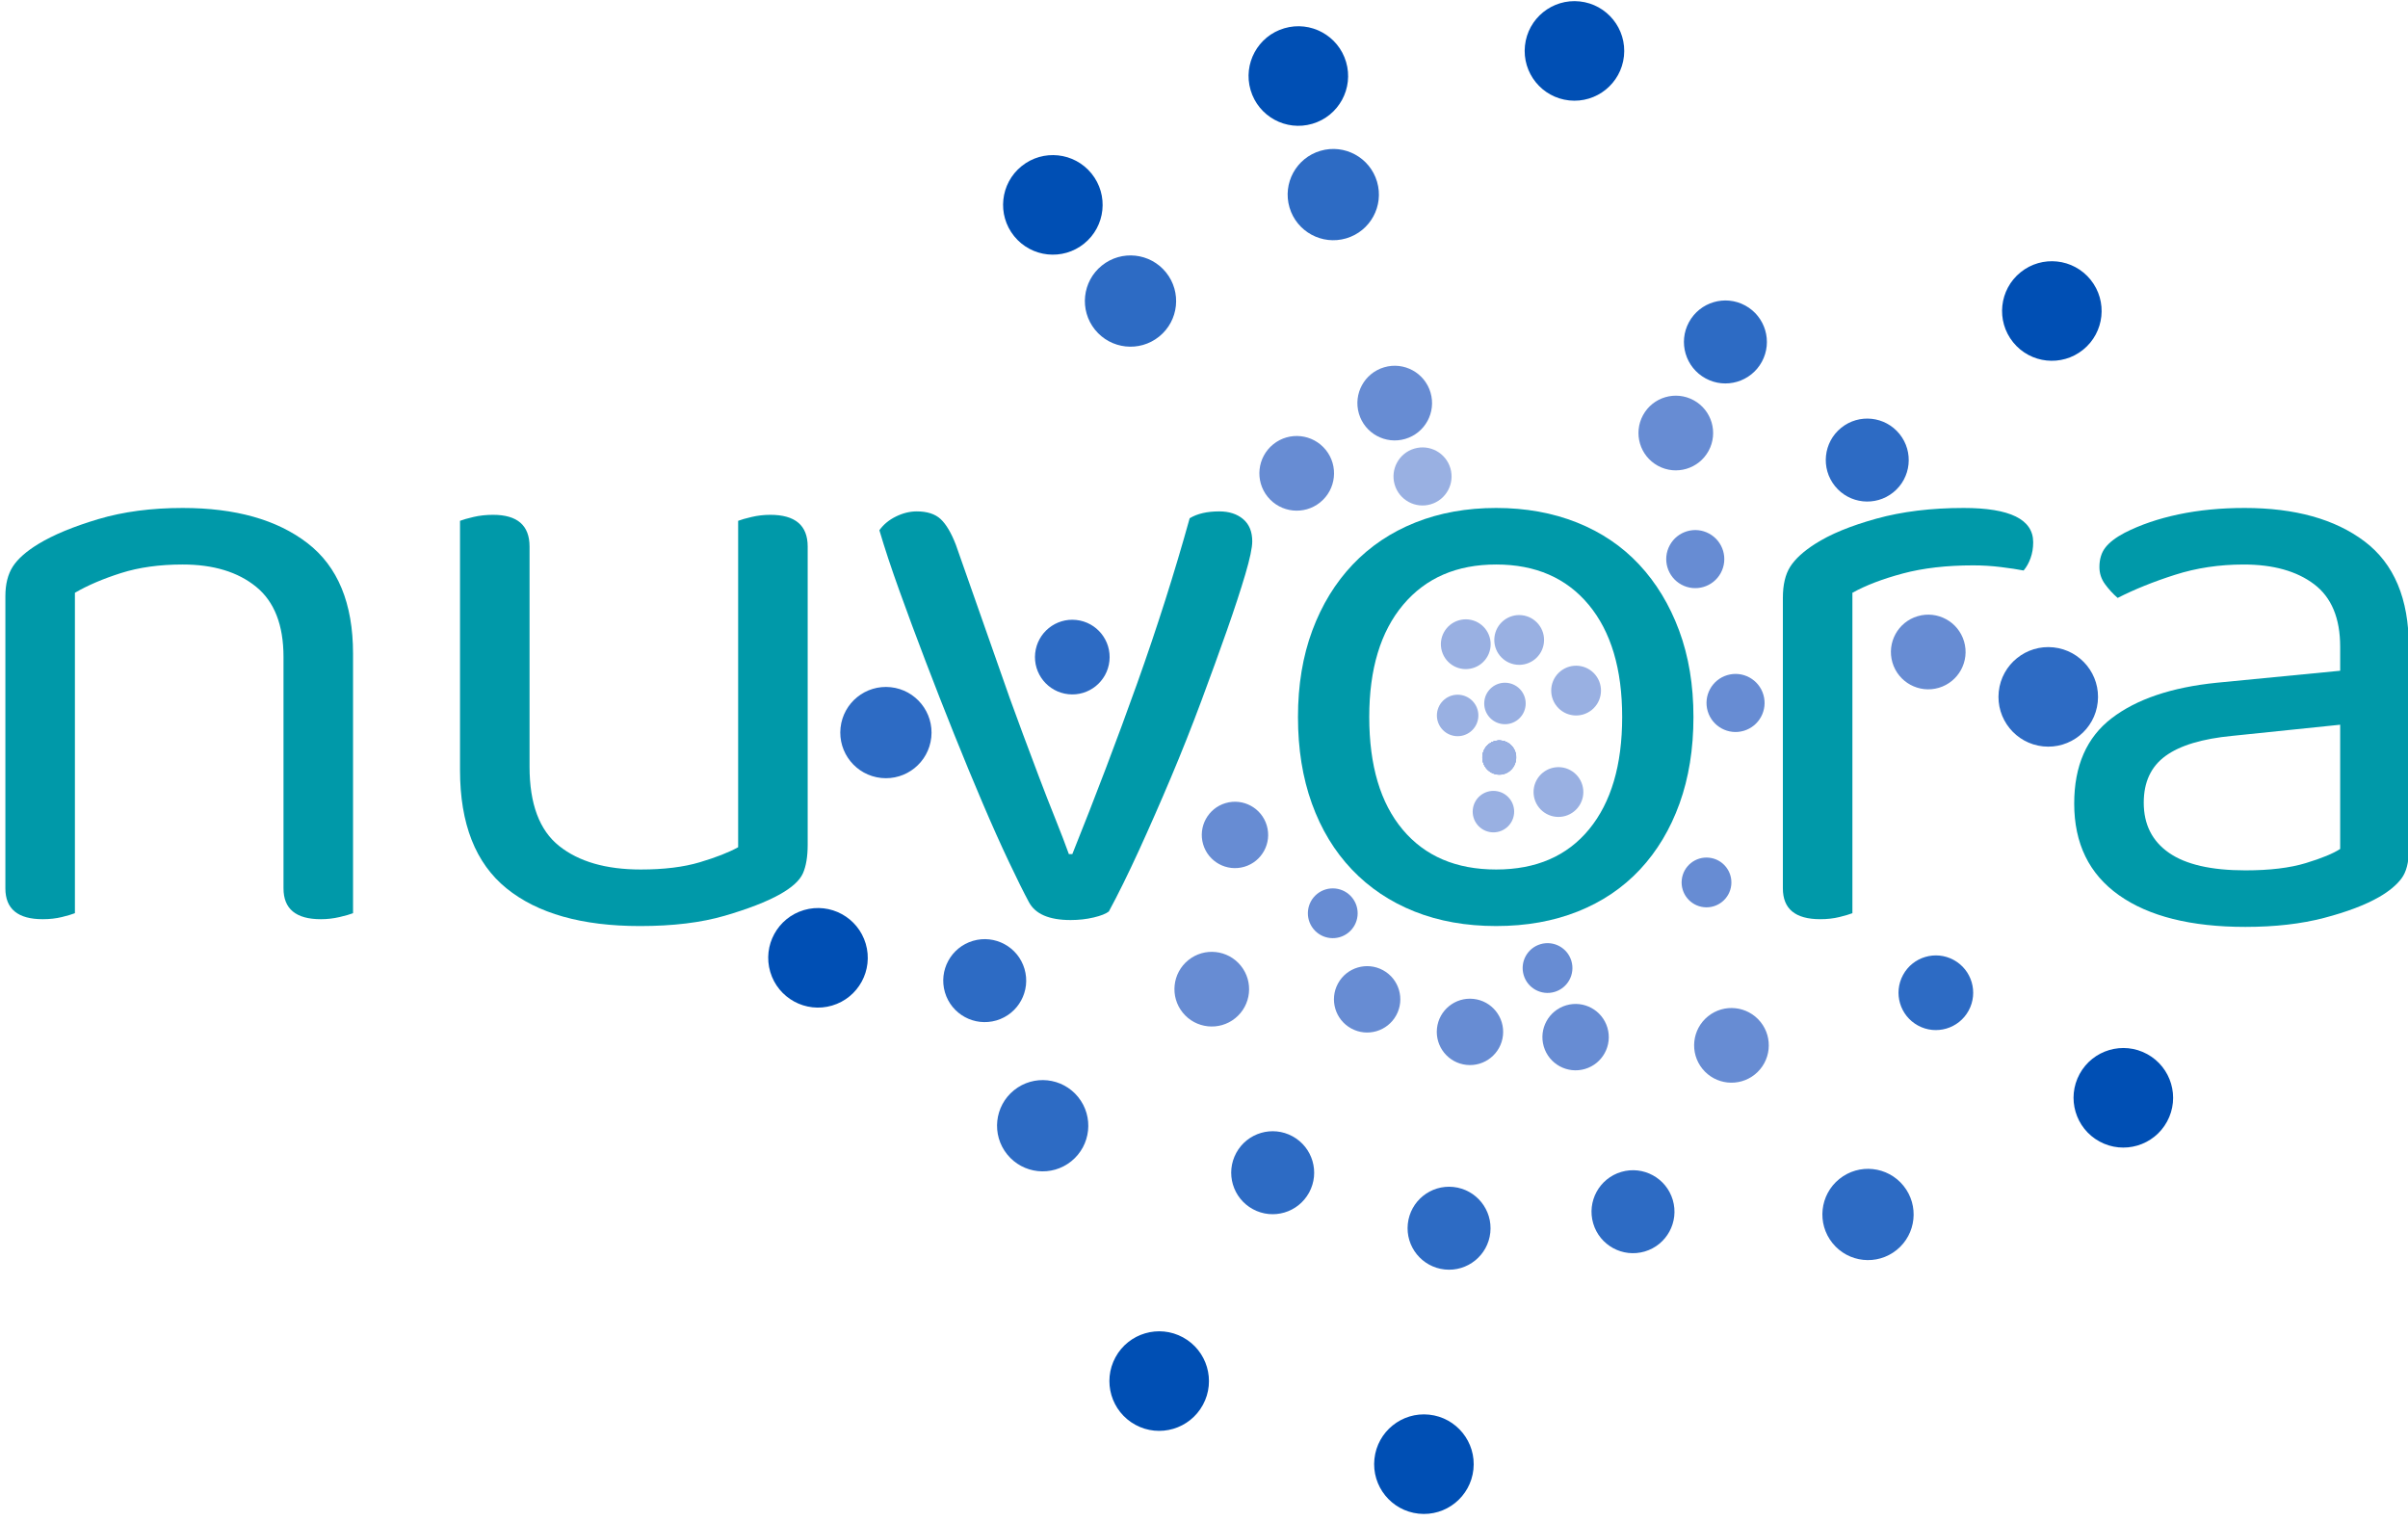 <?xml version="1.0" encoding="UTF-8" standalone="no"?>
<svg xmlns:dc="http://purl.org/dc/elements/1.1/" xmlns:cc="http://creativecommons.org/ns#" xmlns:rdf="http://www.w3.org/1999/02/22-rdf-syntax-ns#" xmlns:svg="http://www.w3.org/2000/svg" xmlns="http://www.w3.org/2000/svg" xmlns:sodipodi="http://sodipodi.sourceforge.net/DTD/sodipodi-0.dtd" xmlns:inkscape="http://www.inkscape.org/namespaces/inkscape" width="114mm" height="72mm" viewBox="0 0 114 72" version="1.1" id="svg8" inkscape:version="0.92.4 (5da689c313, 2019-01-14)" sodipodi:docname="logo_nuvora.svg">
  <defs id="defs2">
    <clipPath id="clipPath4965">
      <path inkscape:connector-curvature="0" id="path4963" d="M 0,595.276 H 850.394 V 0 H 0 Z"></path>
    </clipPath>
    <clipPath id="clipPath5217">
      <path inkscape:connector-curvature="0" id="path5215" d="M 0,595.276 H 850.394 V 0 H 0 Z"></path>
    </clipPath>
  </defs>
  <g inkscape:label="Ebene 1" inkscape:groupmode="layer" id="layer1" transform="translate(0,-225)">
    <g id="g4959" transform="matrix(0.353,0,0,-0.353,-93.401,368.336)">
      <g id="g4961" clip-path="url(#clipPath4965)">
        <g id="g4967" transform="translate(467.936,304.274)">
          <path d="m 0,0 c -0.13,-1.222 -1.226,-2.107 -2.448,-1.977 -1.222,0.13 -2.107,1.226 -1.977,2.448 0.13,1.222 1.226,2.107 2.448,1.977 C -0.755,2.318 0.13,1.222 0,0" style="fill:#99b0e2;fill-opacity:1;fill-rule:nonzero;stroke:none" id="path4969" inkscape:connector-curvature="0"></path>
        </g>
        <g id="g4971" transform="translate(496.777,287.358)">
          <path d="m 0,0 c -0.195,-1.833 -1.839,-3.161 -3.672,-2.965 -1.833,0.195 -3.161,1.839 -2.966,3.672 0.195,1.833 1.84,3.161 3.673,2.965 C -1.132,3.477 0.195,1.833 0,0" style="fill:#678cd3;fill-opacity:1;fill-rule:nonzero;stroke:none" id="path4973" inkscape:connector-curvature="0"></path>
        </g>
        <g id="g4975" transform="translate(545.929,311.89)">
          <path d="m 0,0 c -0.391,-3.666 -3.679,-6.321 -7.345,-5.931 -3.666,0.391 -6.321,3.679 -5.931,7.345 0.391,3.666 3.679,6.321 7.345,5.931 C -2.265,6.954 0.391,3.666 0,0" style="fill:#2d6bc4;fill-opacity:1;fill-rule:nonzero;stroke:none" id="path4977" inkscape:connector-curvature="0"></path>
        </g>
        <g id="g4979" transform="translate(463.466,304.772)">
          <path d="M 0,0 C 0.13,1.222 1.226,2.107 2.448,1.977 3.67,1.847 4.555,0.751 4.425,-0.471 4.295,-1.693 3.199,-2.578 1.977,-2.448 0.755,-2.318 -0.13,-1.222 0,0" style="fill:#99b0e2;fill-opacity:1;fill-rule:nonzero;stroke:none" id="path4981" inkscape:connector-curvature="0"></path>
        </g>
        <g id="g4983" transform="translate(403.424,318.463)">
          <path d="M 0,0 C 0.293,2.75 2.759,4.741 5.509,4.448 8.258,4.155 10.25,1.689 9.957,-1.061 9.664,-3.81 7.198,-5.802 4.448,-5.509 1.699,-5.216 -0.293,-2.749 0,0" style="fill:#2d6bc4;fill-opacity:1;fill-rule:nonzero;stroke:none" id="path4985" inkscape:connector-curvature="0"></path>
        </g>
        <g id="g4987" transform="translate(377.321,308.457)">
          <path d="M 0,0 C 0.358,3.361 3.372,5.795 6.733,5.437 10.093,5.079 12.527,2.064 12.169,-1.296 11.811,-4.657 8.797,-7.091 5.437,-6.733 2.076,-6.375 -0.358,-3.361 0,0" style="fill:#2d6bc4;fill-opacity:1;fill-rule:nonzero;stroke:none" id="path4989" inkscape:connector-curvature="0"></path>
        </g>
        <g id="g4991" transform="translate(465.897,306.734)">
          <path d="M 0,0 C 1.222,-0.13 2.107,-1.226 1.977,-2.448 1.847,-3.67 0.751,-4.555 -0.471,-4.425 -1.693,-4.295 -2.578,-3.199 -2.448,-1.977 -2.318,-0.755 -1.222,0.13 0,0" style="fill:#99b0e2;fill-opacity:1;fill-rule:nonzero;stroke:none" id="path4993" inkscape:connector-curvature="0"></path>
        </g>
        <g id="g4995" transform="translate(466.722,314.478)">
          <path d="M 0,0 C 1.527,-0.163 2.634,-1.533 2.471,-3.06 2.308,-4.588 0.938,-5.694 -0.589,-5.532 -2.117,-5.369 -3.223,-3.999 -3.06,-2.471 -2.898,-0.944 -1.527,0.163 0,0" style="fill:#99b0e2;fill-opacity:1;fill-rule:nonzero;stroke:none" id="path4997" inkscape:connector-curvature="0"></path>
        </g>
        <g id="g4999" transform="translate(468.688,323.55)">
          <path d="M 0,0 C 1.833,-0.195 3.161,-1.839 2.965,-3.672 2.77,-5.505 1.126,-6.833 -0.707,-6.638 -2.54,-6.443 -3.868,-4.798 -3.672,-2.965 -3.477,-1.132 -1.833,0.195 0,0" style="fill:#99b0e2;fill-opacity:1;fill-rule:nonzero;stroke:none" id="path5001" inkscape:connector-curvature="0"></path>
        </g>
        <g id="g5003" transform="translate(476.455,405.86)">
          <path d="m 0,0 c 3.666,-0.391 6.321,-3.679 5.931,-7.345 -0.391,-3.666 -3.679,-6.321 -7.345,-5.931 -3.666,0.391 -6.321,3.679 -5.931,7.345 C -6.954,-2.265 -3.666,0.391 0,0" style="fill:#004fb4;fill-opacity:1;fill-rule:nonzero;stroke:none" id="path5005" inkscape:connector-curvature="0"></path>
        </g>
        <g id="g5007" transform="translate(465.412,302.187)">
          <path d="M 0,0 C -1.222,0.13 -2.107,1.226 -1.977,2.448 -1.847,3.67 -0.751,4.555 0.471,4.425 1.693,4.295 2.578,3.199 2.448,1.977 2.318,0.755 1.222,-0.13 0,0" style="fill:#99b0e2;fill-opacity:1;fill-rule:nonzero;stroke:none" id="path5009" inkscape:connector-curvature="0"></path>
        </g>
        <g id="g5011" transform="translate(464.587,294.443)">
          <path d="m 0,0 c -1.527,0.163 -2.634,1.533 -2.471,3.06 0.163,1.528 1.533,2.634 3.06,2.472 C 2.117,5.369 3.223,3.999 3.06,2.471 2.898,0.944 1.527,-0.163 0,0" style="fill:#99b0e2;fill-opacity:1;fill-rule:nonzero;stroke:none" id="path5013" inkscape:connector-curvature="0"></path>
        </g>
        <g id="g5015" transform="translate(461.264,263.245)">
          <path d="M 0,0 C -2.444,0.26 -4.214,2.453 -3.954,4.897 -3.694,7.341 -1.501,9.111 0.943,8.85 3.387,8.59 5.157,6.398 4.897,3.954 4.636,1.51 2.444,-0.26 0,0" style="fill:#678cd3;fill-opacity:1;fill-rule:nonzero;stroke:none" id="path5017" inkscape:connector-curvature="0"></path>
        </g>
        <g id="g5019" transform="translate(458.342,235.809)">
          <path d="m 0,0 c -3.055,0.325 -5.268,3.066 -4.942,6.121 0.325,3.055 3.065,5.268 6.12,4.942 C 4.233,10.738 6.446,7.997 6.121,4.942 5.795,1.887 3.055,-0.325 0,0" style="fill:#2d6bc4;fill-opacity:1;fill-rule:nonzero;stroke:none" id="path5021" inkscape:connector-curvature="0"></path>
        </g>
        <g id="g5023" transform="translate(454.853,203.062)">
          <path d="m 0,0 c -3.666,0.391 -6.321,3.679 -5.931,7.345 0.391,3.666 3.679,6.321 7.345,5.931 C 5.08,12.885 7.735,9.597 7.345,5.931 6.954,2.265 3.666,-0.391 0,0" style="fill:#004fb4;fill-opacity:1;fill-rule:nonzero;stroke:none" id="path5025" inkscape:connector-curvature="0"></path>
        </g>
        <g id="g5027" transform="translate(467.409,305.912)">
          <path d="M 0,0 C 0.772,-0.956 0.623,-2.357 -0.333,-3.129 -1.289,-3.901 -2.69,-3.752 -3.462,-2.796 -4.234,-1.84 -4.085,-0.439 -3.129,0.333 -2.173,1.105 -0.772,0.956 0,0" style="fill:#99b0e2;fill-opacity:1;fill-rule:nonzero;stroke:none" id="path5029" inkscape:connector-curvature="0"></path>
        </g>
        <g id="g5031" transform="translate(478.566,315.536)">
          <path d="m 0,0 c 1.158,-1.434 0.934,-3.536 -0.5,-4.694 -1.434,-1.158 -3.536,-0.934 -4.694,0.5 -1.158,1.434 -0.934,3.536 0.5,4.694 C -3.259,1.658 -1.158,1.434 0,0" style="fill:#99b0e2;fill-opacity:1;fill-rule:nonzero;stroke:none" id="path5033" inkscape:connector-curvature="0"></path>
        </g>
        <g id="g5035" transform="translate(519.345,347.849)">
          <path d="m 0,0 c 1.93,-2.39 1.557,-5.893 -0.833,-7.823 -2.391,-1.93 -5.893,-1.557 -7.823,0.833 -1.93,2.391 -1.557,5.893 0.833,7.823 C -5.432,2.763 -1.93,2.39 0,0" style="fill:#2d6bc4;fill-opacity:1;fill-rule:nonzero;stroke:none" id="path5037" inkscape:connector-curvature="0"></path>
        </g>
        <g id="g5039" transform="translate(544.967,368.538)">
          <path d="m 0,0 c 2.316,-2.868 1.868,-7.071 -1,-9.387 -2.868,-2.316 -7.071,-1.869 -9.387,1 -2.316,2.868 -1.869,7.071 1,9.387 C -6.519,3.316 -2.316,2.868 0,0" style="fill:#004fb4;fill-opacity:1;fill-rule:nonzero;stroke:none" id="path5041" inkscape:connector-curvature="0"></path>
        </g>
        <g id="g5043" transform="translate(463.896,303.104)">
          <path d="M 0,0 C -0.772,0.956 -0.623,2.357 0.333,3.129 1.289,3.901 2.69,3.752 3.462,2.796 4.234,1.84 4.085,0.439 3.129,-0.333 2.173,-1.105 0.772,-0.956 0,0" style="fill:#99b0e2;fill-opacity:1;fill-rule:nonzero;stroke:none" id="path5045" inkscape:connector-curvature="0"></path>
        </g>
        <g id="g5047" transform="translate(440.738,281.48)">
          <path d="M 0,0 C -1.158,1.434 -0.934,3.536 0.5,4.694 1.934,5.852 4.036,5.628 5.194,4.194 6.352,2.76 6.128,0.658 4.694,-0.5 3.259,-1.658 1.158,-1.434 0,0" style="fill:#678cd3;fill-opacity:1;fill-rule:nonzero;stroke:none" id="path5049" inkscape:connector-curvature="0"></path>
        </g>
        <g id="g5051" transform="translate(423.212,270.253)">
          <path d="M 0,0 C -1.737,2.151 -1.401,5.303 0.75,7.041 2.901,8.778 6.053,8.442 7.79,6.291 9.528,4.139 9.192,0.987 7.041,-0.75 4.889,-2.487 1.737,-2.151 0,0" style="fill:#678cd3;fill-opacity:1;fill-rule:nonzero;stroke:none" id="path5053" inkscape:connector-curvature="0"></path>
        </g>
        <g id="g5055" transform="translate(399.668,251.242)">
          <path d="M 0,0 C -2.123,2.629 -1.713,6.482 0.917,8.605 3.546,10.728 7.399,10.318 9.522,7.688 11.645,5.059 11.234,1.207 8.605,-0.917 5.976,-3.04 2.123,-2.629 0,0" style="fill:#2d6bc4;fill-opacity:1;fill-rule:nonzero;stroke:none" id="path5057" inkscape:connector-curvature="0"></path>
        </g>
        <g id="g5059" transform="translate(464.227,306.211)">
          <path d="M 0,0 C 0.956,0.772 2.357,0.623 3.129,-0.333 3.901,-1.289 3.752,-2.69 2.796,-3.462 1.84,-4.234 0.439,-4.085 -0.333,-3.129 -1.105,-2.173 -0.956,-0.772 0,0" style="fill:#99b0e2;fill-opacity:1;fill-rule:nonzero;stroke:none" id="path5061" inkscape:connector-curvature="0"></path>
        </g>
        <g id="g5063" transform="translate(458.334,312.27)">
          <path d="M 0,0 C 1.195,0.965 2.946,0.779 3.911,-0.417 4.876,-1.612 4.69,-3.363 3.495,-4.328 2.3,-5.293 0.548,-5.107 -0.417,-3.911 -1.382,-2.716 -1.195,-0.965 0,0" style="fill:#99b0e2;fill-opacity:1;fill-rule:nonzero;stroke:none" id="path5065" inkscape:connector-curvature="0"></path>
        </g>
        <g id="g5067" transform="translate(435.353,346.471)">
          <path d="M 0,0 C 2.151,1.737 5.303,1.401 7.041,-0.75 8.778,-2.901 8.442,-6.053 6.291,-7.79 4.139,-9.528 0.987,-9.192 -0.75,-7.041 -2.487,-4.889 -2.151,-1.737 0,0" style="fill:#678cd3;fill-opacity:1;fill-rule:nonzero;stroke:none" id="path5069" inkscape:connector-curvature="0"></path>
        </g>
        <g id="g5071" transform="translate(412.364,370.439)">
          <path d="M 0,0 C 2.629,2.123 6.482,1.713 8.605,-0.917 10.728,-3.546 10.318,-7.399 7.688,-9.522 5.059,-11.645 1.207,-11.234 -0.917,-8.605 -3.04,-5.976 -2.629,-2.123 0,0" style="fill:#2d6bc4;fill-opacity:1;fill-rule:nonzero;stroke:none" id="path5073" inkscape:connector-curvature="0"></path>
        </g>
        <g id="g5075" transform="translate(401.601,383.769)">
          <path d="m 0,0 c 2.868,2.316 7.071,1.868 9.387,-1 2.316,-2.868 1.869,-7.071 -1,-9.387 -2.868,-2.316 -7.071,-1.869 -9.387,1 -2.316,2.868 -1.868,7.071 1,9.387" style="fill:#004fb4;fill-opacity:1;fill-rule:nonzero;stroke:none" id="path5077" inkscape:connector-curvature="0"></path>
        </g>
        <g id="g5079" transform="translate(467.099,302.653)">
          <path d="M 0,0 C -0.956,-0.772 -2.357,-0.623 -3.129,0.333 -3.901,1.289 -3.752,2.69 -2.796,3.462 -1.84,4.234 -0.439,4.085 0.333,3.129 1.105,2.173 0.956,0.772 0,0" style="fill:#99b0e2;fill-opacity:1;fill-rule:nonzero;stroke:none" id="path5081" inkscape:connector-curvature="0"></path>
        </g>
        <g id="g5083" transform="translate(499.95,261.969)">
          <path d="M 0,0 C -2.151,-1.737 -5.303,-1.401 -7.041,0.75 -8.778,2.901 -8.442,6.053 -6.291,7.79 -4.139,9.528 -0.987,9.192 0.75,7.041 2.487,4.889 2.151,1.737 0,0" style="fill:#678cd3;fill-opacity:1;fill-rule:nonzero;stroke:none" id="path5085" inkscape:connector-curvature="0"></path>
        </g>
        <g id="g5087" transform="translate(518.962,238.425)">
          <path d="m 0,0 c -2.629,-2.123 -6.482,-1.713 -8.605,0.917 -2.123,2.629 -1.713,6.482 0.916,8.605 2.63,2.123 6.482,1.712 8.606,-0.917 C 3.04,5.976 2.629,2.123 0,0" style="fill:#2d6bc4;fill-opacity:1;fill-rule:nonzero;stroke:none" id="path5089" inkscape:connector-curvature="0"></path>
        </g>
        <g id="g5091" transform="translate(467.835,305.145)">
          <path d="m 0,0 c 0.347,-1.179 -0.327,-2.416 -1.505,-2.763 -1.179,-0.348 -2.416,0.326 -2.764,1.505 -0.347,1.179 0.327,2.416 1.506,2.763 C -1.585,1.853 -0.347,1.179 0,0" style="fill:#99b0e2;fill-opacity:1;fill-rule:nonzero;stroke:none" id="path5093" inkscape:connector-curvature="0"></path>
        </g>
        <g id="g5095" transform="translate(501.088,312.882)">
          <path d="m 0,0 c 0.608,-2.063 -0.572,-4.228 -2.634,-4.836 -2.063,-0.608 -4.228,0.572 -4.836,2.635 -0.608,2.062 0.571,4.228 2.634,4.835 C -2.773,3.242 -0.608,2.063 0,0" style="fill:#678cd3;fill-opacity:1;fill-rule:nonzero;stroke:none" id="path5097" inkscape:connector-curvature="0"></path>
        </g>
        <g id="g5099" transform="translate(527.999,320.032)">
          <path d="m 0,0 c 0.782,-2.652 -0.735,-5.436 -3.387,-6.218 -2.652,-0.781 -5.436,0.735 -6.218,3.388 -0.781,2.652 0.735,5.436 3.387,6.217 C -3.565,4.169 -0.782,2.652 0,0" style="fill:#678cd3;fill-opacity:1;fill-rule:nonzero;stroke:none" id="path5101" inkscape:connector-curvature="0"></path>
        </g>
        <g id="g5103" transform="translate(463.515,303.895)">
          <path d="M 0,0 C -0.347,1.179 0.327,2.416 1.505,2.763 2.684,3.111 3.921,2.437 4.269,1.258 4.616,0.079 3.942,-1.158 2.763,-1.505 1.585,-1.853 0.347,-1.179 0,0" style="fill:#99b0e2;fill-opacity:1;fill-rule:nonzero;stroke:none" id="path5105" inkscape:connector-curvature="0"></path>
        </g>
        <g id="g5107" transform="translate(425.95,292.825)">
          <path d="M 0,0 C -0.695,2.358 0.653,4.832 3.011,5.527 5.368,6.222 7.843,4.874 8.538,2.516 9.232,0.158 7.884,-2.316 5.527,-3.011 3.169,-3.706 0.695,-2.358 0,0" style="fill:#678cd3;fill-opacity:1;fill-rule:nonzero;stroke:none" id="path5109" inkscape:connector-curvature="0"></path>
        </g>
        <g id="g5111" transform="translate(391.321,272.972)">
          <path d="M 0,0 C -0.868,2.947 0.817,6.04 3.764,6.908 6.711,7.777 9.804,6.092 10.672,3.145 11.54,0.198 9.855,-2.895 6.908,-3.764 3.961,-4.632 0.868,-2.947 0,0" style="fill:#2d6bc4;fill-opacity:1;fill-rule:nonzero;stroke:none" id="path5113" inkscape:connector-curvature="0"></path>
        </g>
        <g id="g5115" transform="translate(367.894,275.716)">
          <path d="M 0,0 C -1.042,3.536 0.98,7.248 4.516,8.29 8.053,9.332 11.764,7.31 12.806,3.774 13.848,0.238 11.827,-3.474 8.29,-4.516 4.754,-5.558 1.042,-3.536 0,0" style="fill:#004fb4;fill-opacity:1;fill-rule:nonzero;stroke:none" id="path5117" inkscape:connector-curvature="0"></path>
        </g>
        <g id="g5119" transform="translate(465.01,306.639)">
          <path d="M 0,0 C 1.179,0.347 2.416,-0.327 2.763,-1.505 3.111,-2.684 2.437,-3.921 1.258,-4.269 0.079,-4.616 -1.158,-3.942 -1.505,-2.763 -1.853,-1.585 -1.179,-0.347 0,0" style="fill:#99b0e2;fill-opacity:1;fill-rule:nonzero;stroke:none" id="path5121" inkscape:connector-curvature="0"></path>
        </g>
        <g id="g5123" transform="translate(460.229,322.86)">
          <path d="M 0,0 C 1.768,0.521 3.624,-0.49 4.145,-2.258 4.666,-4.026 3.655,-5.882 1.887,-6.403 0.119,-6.924 -1.737,-5.913 -2.258,-4.145 -2.779,-2.377 -1.768,-0.521 0,0" style="fill:#99b0e2;fill-opacity:1;fill-rule:nonzero;stroke:none" id="path5125" inkscape:connector-curvature="0"></path>
        </g>
        <g id="g5127" transform="translate(454.273,345.892)">
          <path d="M 0,0 C 2.063,0.608 4.228,-0.572 4.836,-2.634 5.444,-4.697 4.264,-6.862 2.201,-7.47 0.139,-8.078 -2.027,-6.899 -2.634,-4.836 -3.242,-2.773 -2.063,-0.608 0,0" style="fill:#99b0e2;fill-opacity:1;fill-rule:nonzero;stroke:none" id="path5129" inkscape:connector-curvature="0"></path>
        </g>
        <g id="g5131" transform="translate(450.228,356.797)">
          <path d="M 0,0 C 2.652,0.782 5.436,-0.735 6.218,-3.387 6.999,-6.039 5.483,-8.823 2.83,-9.605 0.178,-10.386 -2.606,-8.87 -3.387,-6.218 -4.169,-3.565 -2.652,-0.782 0,0" style="fill:#678cd3;fill-opacity:1;fill-rule:nonzero;stroke:none" id="path5133" inkscape:connector-curvature="0"></path>
        </g>
        <g id="g5135" transform="translate(441.674,385.824)">
          <path d="m 0,0 c 3.242,0.955 6.644,-0.898 7.599,-4.14 0.956,-3.242 -0.898,-6.644 -4.14,-7.599 -3.241,-0.955 -6.644,0.898 -7.599,4.14 C -5.095,-4.358 -3.242,-0.955 0,0" style="fill:#2d6bc4;fill-opacity:1;fill-rule:nonzero;stroke:none" id="path5137" inkscape:connector-curvature="0"></path>
        </g>
        <g id="g5139" transform="translate(436.831,402.259)">
          <path d="m 0,0 c 3.536,1.042 7.248,-0.98 8.29,-4.516 1.042,-3.537 -0.98,-7.248 -4.516,-8.29 -3.536,-1.043 -7.248,0.979 -8.29,4.516 C -5.558,-4.754 -3.536,-1.042 0,0" style="fill:#004fb4;fill-opacity:1;fill-rule:nonzero;stroke:none" id="path5141" inkscape:connector-curvature="0"></path>
        </g>
        <g id="g5143" transform="translate(466.302,302.252)">
          <path d="M 0,0 C -1.179,-0.347 -2.416,0.327 -2.763,1.505 -3.111,2.684 -2.437,3.921 -1.258,4.269 -0.079,4.616 1.158,3.942 1.505,2.763 1.853,1.585 1.179,0.347 0,0" style="fill:#99b0e2;fill-opacity:1;fill-rule:nonzero;stroke:none" id="path5145" inkscape:connector-curvature="0"></path>
        </g>
        <g id="g5147" transform="translate(473.082,273.031)">
          <path d="m 0,0 c -1.768,-0.521 -3.624,0.49 -4.145,2.258 -0.521,1.768 0.49,3.624 2.258,4.145 C -0.119,6.924 1.737,5.913 2.258,4.145 2.779,2.377 1.768,0.521 0,0" style="fill:#678cd3;fill-opacity:1;fill-rule:nonzero;stroke:none" id="path5149" inkscape:connector-curvature="0"></path>
        </g>
        <g id="g5151" transform="translate(477.16,262.698)">
          <path d="M 0,0 C -2.358,-0.695 -4.832,0.653 -5.527,3.011 -6.221,5.368 -4.874,7.843 -2.516,8.538 -0.158,9.232 2.316,7.884 3.011,5.527 3.706,3.169 2.358,0.695 0,0" style="fill:#678cd3;fill-opacity:1;fill-rule:nonzero;stroke:none" id="path5153" inkscape:connector-curvature="0"></path>
        </g>
        <g id="g5155" transform="translate(485.172,238.22)">
          <path d="m 0,0 c -2.947,-0.868 -6.04,0.817 -6.908,3.764 -0.869,2.946 0.816,6.04 3.763,6.908 C -0.198,11.54 2.895,9.855 3.764,6.908 4.632,3.961 2.947,0.868 0,0" style="fill:#2d6bc4;fill-opacity:1;fill-rule:nonzero;stroke:none" id="path5157" inkscape:connector-curvature="0"></path>
        </g>
        <g id="g5159" transform="translate(466.721,306.458)">
          <path d="M 0,0 C 1.079,-0.588 1.477,-1.939 0.889,-3.018 0.302,-4.098 -1.05,-4.496 -2.129,-3.908 -3.208,-3.32 -3.606,-1.969 -3.018,-0.89 -2.431,0.19 -1.079,0.588 0,0" style="fill:#99b0e2;fill-opacity:1;fill-rule:nonzero;stroke:none" id="path5161" inkscape:connector-curvature="0"></path>
        </g>
        <g id="g5163" transform="translate(493.814,334.492)">
          <path d="M 0,0 C 1.889,-1.029 2.585,-3.394 1.557,-5.282 0.528,-7.171 -1.837,-7.868 -3.726,-6.839 -5.614,-5.81 -6.311,-3.445 -5.282,-1.557 -4.254,0.332 -1.889,1.029 0,0" style="fill:#678cd3;fill-opacity:1;fill-rule:nonzero;stroke:none" id="path5165" inkscape:connector-curvature="0"></path>
        </g>
        <g id="g5167" transform="translate(491.736,352.377)">
          <path d="M 0,0 C 2.428,-1.323 3.324,-4.363 2.001,-6.792 0.679,-9.22 -2.362,-10.116 -4.79,-8.793 -7.218,-7.47 -8.114,-4.43 -6.792,-2.001 -5.469,0.427 -2.428,1.323 0,0" style="fill:#678cd3;fill-opacity:1;fill-rule:nonzero;stroke:none" id="path5169" inkscape:connector-curvature="0"></path>
        </g>
        <g id="g5171" transform="translate(498.655,365.078)">
          <path d="M 0,0 C 2.698,-1.47 3.694,-4.848 2.224,-7.546 0.754,-10.244 -2.625,-11.24 -5.322,-9.77 -8.02,-8.3 -9.016,-4.922 -7.546,-2.224 -6.076,0.474 -2.698,1.47 0,0" style="fill:#2d6bc4;fill-opacity:1;fill-rule:nonzero;stroke:none" id="path5173" inkscape:connector-curvature="0"></path>
        </g>
        <g id="g5175" transform="translate(464.55,302.519)">
          <path d="m 0,0 c -1.079,0.588 -1.477,1.939 -0.89,3.018 0.588,1.08 1.94,1.478 3.019,0.89 C 3.208,3.32 3.606,1.969 3.018,0.89 2.431,-0.19 1.079,-0.588 0,0" style="fill:#99b0e2;fill-opacity:1;fill-rule:nonzero;stroke:none" id="path5177" inkscape:connector-curvature="0"></path>
        </g>
        <g id="g5179" transform="translate(445.815,268.128)">
          <path d="M 0,0 C -2.158,1.176 -2.955,3.879 -1.779,6.037 -0.603,8.195 2.1,8.992 4.258,7.816 6.416,6.64 7.213,3.937 6.037,1.779 4.861,-0.379 2.158,-1.176 0,0" style="fill:#678cd3;fill-opacity:1;fill-rule:nonzero;stroke:none" id="path5181" inkscape:connector-curvature="0"></path>
        </g>
        <g id="g5183" transform="translate(432.616,243.899)">
          <path d="M 0,0 C -2.698,1.47 -3.694,4.848 -2.224,7.546 -0.754,10.244 2.624,11.24 5.322,9.77 8.02,8.3 9.016,4.922 7.546,2.224 6.076,-0.474 2.698,-1.47 0,0" style="fill:#2d6bc4;fill-opacity:1;fill-rule:nonzero;stroke:none" id="path5185" inkscape:connector-curvature="0"></path>
        </g>
        <g id="g5187" transform="translate(416.861,214.98)">
          <path d="m 0,0 c -3.238,1.764 -4.432,5.818 -2.669,9.055 1.764,3.238 5.818,4.433 9.056,2.669 C 9.624,9.96 10.819,5.906 9.055,2.669 7.292,-0.569 3.237,-1.764 0,0" style="fill:#004fb4;fill-opacity:1;fill-rule:nonzero;stroke:none" id="path5189" inkscape:connector-curvature="0"></path>
        </g>
        <g id="g5191" transform="translate(463.667,305.516)">
          <path d="M 0,0 C 0.588,1.079 1.939,1.477 3.018,0.89 4.098,0.302 4.496,-1.05 3.908,-2.129 3.32,-3.208 1.969,-3.606 0.89,-3.018 -0.19,-2.431 -0.588,-1.079 0,0" style="fill:#99b0e2;fill-opacity:1;fill-rule:nonzero;stroke:none" id="path5193" inkscape:connector-curvature="0"></path>
        </g>
        <g id="g5195" transform="translate(476.533,298.238)">
          <path d="M 0,0 C -0.882,-1.619 -2.909,-2.216 -4.528,-1.334 -6.146,-0.452 -6.744,1.575 -5.862,3.193 -4.98,4.812 -2.953,5.41 -1.334,4.528 0.284,3.646 0.882,1.619 0,0" style="fill:#99b0e2;fill-opacity:1;fill-rule:nonzero;stroke:none" id="path5197" inkscape:connector-curvature="0"></path>
        </g>
        <g id="g5199" transform="translate(528.613,270.524)">
          <path d="M 0,0 C -1.323,-2.428 -4.363,-3.324 -6.792,-2.001 -9.22,-0.679 -10.116,2.362 -8.793,4.79 -7.47,7.218 -4.43,8.114 -2.001,6.792 0.427,5.469 1.323,2.428 0,0" style="fill:#2d6bc4;fill-opacity:1;fill-rule:nonzero;stroke:none" id="path5201" inkscape:connector-curvature="0"></path>
        </g>
        <g id="g5203" transform="translate(555.222,255.639)">
          <path d="m 0,0 c -1.764,-3.238 -5.818,-4.432 -9.055,-2.669 -3.238,1.764 -4.433,5.818 -2.669,9.056 1.764,3.237 5.818,4.432 9.055,2.668 C 0.569,7.292 1.764,3.238 0,0" style="fill:#004fb4;fill-opacity:1;fill-rule:nonzero;stroke:none" id="path5205" inkscape:connector-curvature="0"></path>
        </g>
      </g>
    </g>
    <g id="g5211" transform="matrix(0.353,0,0,-0.353,-93.401,368.336)">
      <g id="g5213" clip-path="url(#clipPath5217)">
        <g id="g5219" transform="translate(298.942,327.361)">
          <path d="m 0,0 c -2.447,1.992 -5.732,2.988 -9.849,2.988 -3.11,0 -5.869,-0.385 -8.277,-1.149 -2.41,-0.766 -4.469,-1.648 -6.178,-2.642 v -42.97 c -0.389,-0.155 -0.972,-0.325 -1.748,-0.517 -0.778,-0.19 -1.633,-0.288 -2.565,-0.288 -3.342,0 -5.012,1.379 -5.012,4.137 v 39.178 c 0,1.609 0.33,2.929 0.99,3.964 0.661,1.033 1.808,2.047 3.439,3.044 2.021,1.225 4.702,2.336 8.044,3.332 3.34,0.994 7.11,1.493 11.307,1.493 7.07,0 12.647,-1.571 16.727,-4.71 4.08,-3.141 6.12,-8.082 6.12,-14.821 v -34.812 c -0.39,-0.155 -0.991,-0.325 -1.807,-0.517 -0.816,-0.19 -1.652,-0.288 -2.507,-0.288 -3.342,0 -5.012,1.379 -5.012,4.137 V -9.42 C 3.672,-5.132 2.449,-1.993 0,0" style="fill:#0099a9;fill-opacity:1;fill-rule:nonzero;stroke:none" id="path5221" inkscape:connector-curvature="0"></path>
        </g>
        <g id="g5223" transform="translate(326.287,336.207)">
          <path d="m 0,0 c 0.388,0.153 0.99,0.325 1.807,0.517 0.816,0.191 1.69,0.287 2.622,0.287 3.264,0 4.896,-1.418 4.896,-4.251 v -29.527 c 0,-4.979 1.321,-8.521 3.964,-10.627 2.641,-2.107 6.294,-3.16 10.957,-3.16 3.107,0 5.749,0.325 7.926,0.977 2.175,0.65 3.885,1.321 5.129,2.011 V 0 c 0.388,0.153 0.991,0.325 1.807,0.517 0.816,0.191 1.65,0.287 2.506,0.287 3.34,0 5.013,-1.418 5.013,-4.251 v -39.982 c 0,-1.609 -0.216,-2.892 -0.641,-3.848 -0.428,-0.959 -1.457,-1.896 -3.09,-2.815 -1.788,-0.996 -4.254,-1.953 -7.401,-2.872 -3.148,-0.919 -6.936,-1.379 -11.366,-1.379 -7.771,0 -13.736,1.684 -17.893,5.055 C 2.079,-45.918 0,-40.634 0,-33.433 Z" style="fill:#0099a9;fill-opacity:1;fill-rule:nonzero;stroke:none" id="path5225" inkscape:connector-curvature="0"></path>
        </g>
        <g id="g5227" transform="translate(428.106,337.472)">
          <path d="M 0,0 C 1.32,0 2.391,-0.346 3.206,-1.034 4.022,-1.723 4.43,-2.72 4.43,-4.021 c 0,-0.844 -0.311,-2.318 -0.933,-4.424 -0.623,-2.107 -1.439,-4.596 -2.447,-7.468 -1.011,-2.872 -2.156,-6.032 -3.439,-9.479 -1.282,-3.446 -2.642,-6.875 -4.08,-10.283 -1.439,-3.408 -2.876,-6.682 -4.313,-9.823 -1.439,-3.141 -2.779,-5.859 -4.021,-8.156 -0.39,-0.308 -1.07,-0.575 -2.04,-0.805 -0.973,-0.23 -2.002,-0.344 -3.089,-0.344 -2.876,0 -4.742,0.804 -5.595,2.412 -0.7,1.301 -1.594,3.102 -2.681,5.4 -1.09,2.298 -2.255,4.901 -3.497,7.812 -1.244,2.911 -2.527,6.013 -3.848,9.307 -1.321,3.292 -2.604,6.566 -3.846,9.823 -1.244,3.255 -2.41,6.394 -3.497,9.422 -1.09,3.024 -1.982,5.724 -2.681,8.099 0.543,0.764 1.282,1.379 2.215,1.838 0.933,0.46 1.865,0.69 2.797,0.69 1.399,0 2.467,-0.346 3.206,-1.034 0.737,-0.689 1.417,-1.838 2.04,-3.447 l 7.227,-20.566 c 0.467,-1.303 1.049,-2.892 1.748,-4.767 0.699,-1.879 1.418,-3.792 2.156,-5.745 0.738,-1.953 1.476,-3.85 2.216,-5.687 0.737,-1.838 1.341,-3.409 1.806,-4.71 h 0.467 c 3.107,7.735 6.002,15.355 8.684,22.862 2.681,7.506 5.031,14.897 7.052,22.174 C -2.954,-0.307 -1.631,0 0,0" style="fill:#0099a9;fill-opacity:1;fill-rule:nonzero;stroke:none" id="path5229" inkscape:connector-curvature="0"></path>
        </g>
        <g id="g5231" transform="translate(465.246,330.349)">
          <path d="m 0,0 c -5.285,0 -9.443,-1.801 -12.473,-5.4 -3.03,-3.602 -4.546,-8.617 -4.546,-15.05 0,-6.512 1.495,-11.548 4.488,-15.109 2.991,-3.561 7.168,-5.343 12.531,-5.343 5.362,0 9.518,1.8 12.473,5.4 2.952,3.6 4.429,8.617 4.429,15.052 0,6.433 -1.497,11.448 -4.488,15.05 C 9.422,-1.801 5.283,0 0,0 m 26.461,-20.45 c 0,-4.291 -0.624,-8.158 -1.866,-11.605 -1.244,-3.447 -3.012,-6.397 -5.303,-8.847 -2.293,-2.451 -5.071,-4.327 -8.335,-5.629 C 7.693,-47.832 4.04,-48.484 0,-48.484 c -4.042,0 -7.694,0.652 -10.958,1.953 -3.263,1.302 -6.061,3.178 -8.393,5.629 -2.331,2.45 -4.119,5.4 -5.361,8.847 -1.245,3.447 -1.865,7.314 -1.865,11.605 0,4.288 0.641,8.156 1.923,11.603 1.283,3.447 3.089,6.394 5.421,8.847 2.331,2.45 5.128,4.326 8.393,5.629 C -7.577,6.93 -3.964,7.582 0,7.582 3.963,7.582 7.577,6.93 10.84,5.629 14.104,4.326 16.882,2.45 19.175,0 c 2.291,-2.453 4.08,-5.4 5.362,-8.847 1.282,-3.447 1.924,-7.315 1.924,-11.603" style="fill:#0099a9;fill-opacity:1;fill-rule:nonzero;stroke:none" id="path5233" inkscape:connector-curvature="0"></path>
        </g>
        <g id="g5235" transform="translate(513.025,283.588)">
          <path d="m 0,0 c -0.389,-0.155 -0.972,-0.325 -1.749,-0.517 -0.777,-0.19 -1.632,-0.287 -2.564,-0.287 -3.342,0 -5.012,1.378 -5.012,4.136 V 42.28 c 0,1.761 0.33,3.159 0.99,4.194 0.66,1.033 1.767,2.047 3.323,3.044 2.019,1.301 4.759,2.431 8.218,3.389 3.457,0.957 7.361,1.436 11.714,1.436 6.217,0 9.326,-1.532 9.326,-4.595 0,-0.767 -0.117,-1.476 -0.35,-2.125 -0.233,-0.652 -0.544,-1.207 -0.932,-1.667 -0.778,0.153 -1.789,0.306 -3.032,0.46 -1.243,0.153 -2.487,0.229 -3.729,0.229 -3.575,0 -6.723,-0.363 -9.442,-1.09 C 4.04,44.826 1.787,43.964 0,42.97 Z" style="fill:#0099a9;fill-opacity:1;fill-rule:nonzero;stroke:none" id="path5237" inkscape:connector-curvature="0"></path>
        </g>
        <g id="g5239" transform="translate(565.736,289.332)">
          <path d="m 0,0 c 3.264,0 5.963,0.325 8.102,0.976 2.136,0.651 3.671,1.283 4.604,1.896 V 19.531 L -1.748,18.038 c -4.042,-0.385 -7.034,-1.283 -8.976,-2.701 -1.943,-1.418 -2.914,-3.503 -2.914,-6.26 0,-2.913 1.125,-5.152 3.38,-6.722 C -8.005,0.784 -4.586,0 0,0 m -0.116,48.599 c 6.761,0 12.122,-1.494 16.086,-4.48 3.962,-2.988 5.944,-7.698 5.944,-14.133 V 2.758 c 0,-1.687 -0.331,-2.97 -0.99,-3.85 -0.661,-0.88 -1.652,-1.705 -2.972,-2.469 C 16.086,-4.635 13.618,-5.572 10.549,-6.376 7.479,-7.181 3.964,-7.582 0,-7.582 c -7.306,0 -12.959,1.418 -16.96,4.25 -4.004,2.833 -6.004,6.931 -6.004,12.293 0,5.056 1.67,8.865 5.012,11.432 3.341,2.565 8.044,4.154 14.106,4.769 l 16.552,1.607 v 3.217 c 0,3.829 -1.165,6.624 -3.497,8.388 -2.331,1.76 -5.479,2.642 -9.442,2.642 -3.264,0 -6.335,-0.46 -9.208,-1.379 -2.877,-0.918 -5.442,-1.953 -7.694,-3.102 -0.623,0.535 -1.185,1.149 -1.691,1.839 -0.505,0.689 -0.757,1.454 -0.757,2.298 0,1.071 0.271,1.952 0.816,2.642 0.542,0.689 1.398,1.339 2.564,1.954 2.099,1.071 4.507,1.895 7.227,2.469 2.72,0.574 5.673,0.862 8.86,0.862" style="fill:#0099a9;fill-opacity:1;fill-rule:nonzero;stroke:none" id="path5241" inkscape:connector-curvature="0"></path>
        </g>
      </g>
    </g>
  </g>
</svg>
